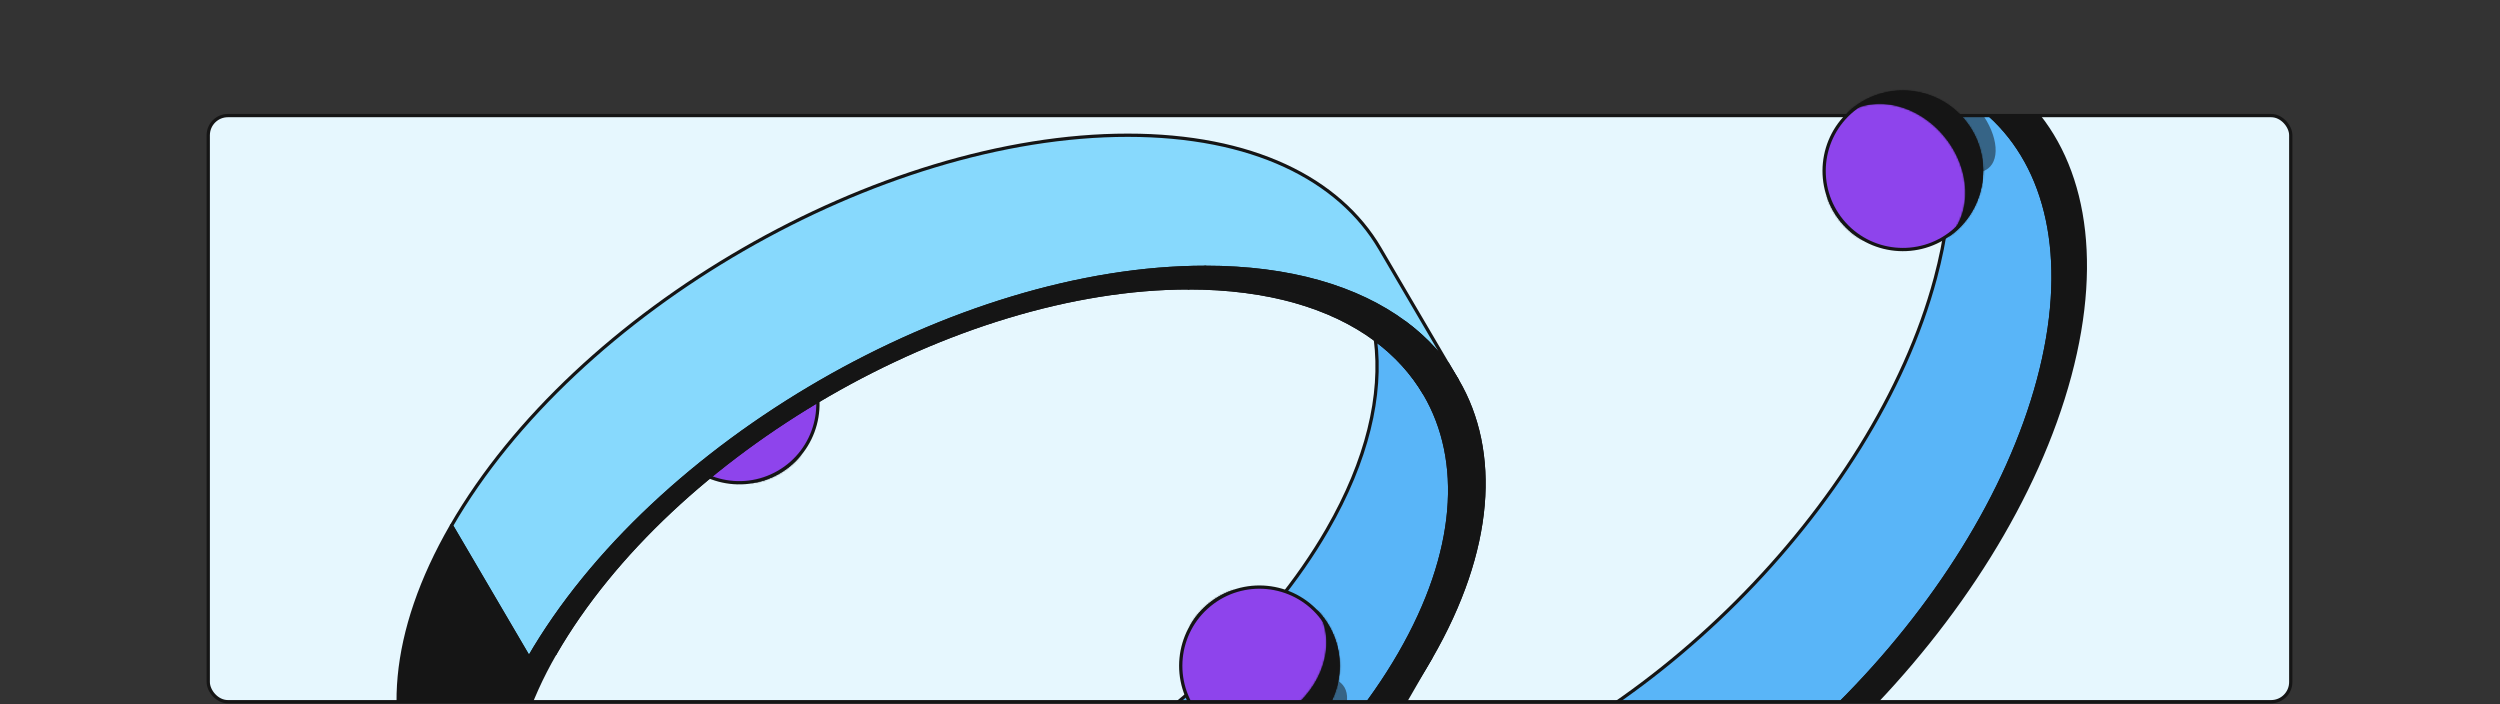 <svg width="1527" height="430" viewBox="0 0 1527 430" fill="none" xmlns="http://www.w3.org/2000/svg">
<rect x="0" y="0" width="1527" height="430" fill="#333333" stroke="none"/>
<g clip-path="url(#clip0_6322_83758)">
<rect x="127.199" y="70.6" width="1272" height="358" rx="12" fill="#E6F7FE"/>
<g clip-path="url(#clip1_6322_83758)">
<path opacity="0.5" d="M404.83 211.032C412.058 198.641 429.545 188.545 443.89 188.481C458.235 188.417 464.004 198.41 456.777 210.801C449.549 223.192 432.061 233.288 417.716 233.352C403.372 233.416 397.602 223.423 404.83 211.032Z" fill="#151515"/>
<path d="M409.894 270.83C396.621 247.84 404.498 218.444 427.488 205.171C450.477 191.898 479.873 199.775 493.146 222.764C506.419 245.754 498.542 275.15 475.553 288.423C452.564 301.696 423.167 293.819 409.894 270.83Z" fill="#8E44EC" stroke="#151515" stroke-width="2"/>
<mask id="path-5-inside-1_6322_83758" fill="white">
<path fill-rule="evenodd" clip-rule="evenodd" d="M426.988 204.305C403.52 217.854 395.479 247.862 409.028 271.33C409.749 272.578 410.516 273.782 411.326 274.942C402.809 255.855 412.888 231.198 435.108 218.37C457.327 205.541 483.72 209.141 495.992 226.061C495.392 224.779 494.733 223.512 494.012 222.264C480.463 198.797 450.455 190.756 426.988 204.305ZM490.066 277.177C486.125 281.602 481.32 285.558 475.754 288.771C470.188 291.985 464.36 294.168 458.558 295.368C464.553 294.501 470.487 292.502 476.053 289.289C481.619 286.075 486.317 281.936 490.066 277.177Z"/>
</mask>
<path fill-rule="evenodd" clip-rule="evenodd" d="M426.988 204.305C403.52 217.854 395.479 247.862 409.028 271.33C409.749 272.578 410.516 273.782 411.326 274.942C402.809 255.855 412.888 231.198 435.108 218.37C457.327 205.541 483.72 209.141 495.992 226.061C495.392 224.779 494.733 223.512 494.012 222.264C480.463 198.797 450.455 190.756 426.988 204.305ZM490.066 277.177C486.125 281.602 481.32 285.558 475.754 288.771C470.188 291.985 464.36 294.168 458.558 295.368C464.553 294.501 470.487 292.502 476.053 289.289C481.619 286.075 486.317 281.936 490.066 277.177Z" fill="#151515"/>
<path d="M411.326 274.942L409.687 276.088L413.153 274.127L411.326 274.942ZM495.992 226.061L494.373 227.235L497.803 225.213L495.992 226.061ZM490.066 277.177L491.637 278.415L488.572 275.847L490.066 277.177ZM458.558 295.368L458.152 293.41L458.844 297.348L458.558 295.368ZM410.76 270.33C397.764 247.819 405.476 219.034 427.988 206.037L425.988 202.573C401.563 216.674 393.195 247.905 407.296 272.33L410.76 270.33ZM412.966 273.797C412.189 272.684 411.452 271.528 410.76 270.33L407.296 272.33C408.046 273.628 408.844 274.881 409.687 276.088L412.966 273.797ZM413.153 274.127C405.166 256.229 414.512 232.57 436.108 220.102L434.108 216.638C411.265 229.826 400.452 255.48 409.5 275.757L413.153 274.127ZM436.108 220.102C457.704 207.633 482.866 211.369 494.373 227.235L497.611 224.887C484.575 206.912 456.951 203.449 434.108 216.638L436.108 220.102ZM492.28 223.264C492.972 224.463 493.605 225.678 494.18 226.908L497.803 225.213C497.18 223.88 496.494 222.562 495.744 221.264L492.28 223.264ZM427.988 206.037C450.499 193.04 479.283 200.753 492.28 223.264L495.744 221.264C481.643 196.84 450.412 188.472 425.988 202.573L427.988 206.037ZM488.572 275.847C484.774 280.111 480.137 283.932 474.754 287.039L476.754 290.503C482.504 287.184 487.475 283.092 491.559 278.507L488.572 275.847ZM474.754 287.039C469.372 290.147 463.744 292.253 458.152 293.41L458.963 297.327C464.976 296.083 471.004 293.823 476.754 290.503L474.754 287.039ZM475.053 287.557C469.711 290.641 464.019 292.558 458.272 293.389L458.844 297.348C465.086 296.445 471.263 294.364 477.053 291.021L475.053 287.557ZM488.494 275.94C484.901 280.502 480.395 284.472 475.053 287.557L477.053 291.021C482.843 287.678 487.734 283.37 491.637 278.415L488.494 275.94Z" fill="#151515" mask="url(#path-5-inside-1_6322_83758)"/>
<path d="M863.22 488.808C1002.12 451.59 1144.89 308.817 1182.11 169.916C1194.95 122.001 1193.55 80.805 1180.51 48.923C1195.17 54.706 1207.9 62.916 1218.46 73.306L1218.63 73.475C1252.29 106.745 1263.77 162.259 1245.08 232.016C1226.43 301.617 1181.28 372.19 1123.39 429.968C1065.75 487.496 995.49 532.339 926.19 550.908C856.128 569.681 800.433 558.013 767.213 524.01C757.293 513.856 749.378 501.71 743.682 487.789C775.359 500.287 816.031 501.453 863.22 488.808Z" fill="#59B5F8"/>
<path d="M1218.46 73.306L1218.63 73.475C1252.29 106.745 1263.77 162.259 1245.08 232.016C1226.43 301.617 1181.28 372.19 1123.39 429.968C1065.75 487.496 995.49 532.339 926.19 550.908C856.128 569.681 800.433 558.013 767.213 524.01C757.293 513.856 749.378 501.71 743.682 487.789C775.359 500.287 816.031 501.453 863.22 488.808C1002.12 451.59 1144.89 308.817 1182.11 169.916C1194.95 122.001 1193.55 80.805 1180.51 48.923C1195.17 54.706 1207.9 62.916 1218.46 73.306ZM1218.46 73.306L1210.18 65.148" stroke="#151515" stroke-width="2" stroke-linejoin="round"/>
<path d="M1134.29 440.887C1196.09 379.205 1244.29 303.864 1264.2 229.56C1284.15 155.09 1271.89 95.825 1235.96 60.308L1235.78 60.127C1224.5 49.034 1210.91 40.27 1195.26 34.096L1180.51 48.923C1195.16 54.706 1207.89 62.915 1218.45 73.306L1218.63 73.475C1252.29 106.745 1263.77 162.259 1245.08 232.016C1226.43 301.617 1181.28 372.19 1123.39 429.968C1065.75 487.495 995.487 532.339 926.188 550.907L923.762 569.999C997.744 550.175 1072.75 502.302 1134.29 440.887Z" fill="#151515" stroke="#151515" stroke-width="2" stroke-linejoin="round"/>
<path d="M681.635 100.247L725.971 175.82C774.372 175.82 812.994 187.365 840.103 207.447C852.646 216.74 862.724 227.86 870.165 240.511L864.341 230.584L825.95 165.144C802.478 125.031 752.553 100.247 681.635 100.247Z" fill="#87D9FD"/>
<path d="M725.971 175.82L681.635 100.247C752.553 100.247 802.478 125.031 825.95 165.144L864.341 230.584L870.287 240.718C862.834 227.981 852.714 216.79 840.103 207.447C812.994 187.365 774.372 175.82 725.971 175.82Z" stroke="#151515" stroke-width="2" stroke-linejoin="round"/>
<path d="M725.97 175.82C583.505 175.82 410.268 275.839 339.036 399.217L294.699 323.644C365.932 200.265 539.169 100.247 681.634 100.247L725.97 175.82Z" fill="#59B5F8" stroke="#151515" stroke-width="2" stroke-linejoin="round"/>
<path d="M413.465 559.582C565.556 559.582 750.498 452.806 826.543 321.091C852.776 275.654 862.624 233.185 858.026 197.043C871.417 206.963 882.176 218.835 890.12 232.341L890.249 232.561C915.529 275.764 912.066 335.622 873.875 401.77C835.77 467.77 770.323 527.509 695.367 570.689C620.735 613.683 536.678 640.261 460.797 640.261L413.465 559.582Z" fill="#59B5F8"/>
<path d="M890.249 232.561C915.529 275.764 912.066 335.622 873.875 401.77C835.77 467.77 770.323 527.509 695.367 570.689C620.735 613.683 536.678 640.261 460.797 640.261L413.465 559.582C565.556 559.582 750.498 452.806 826.543 321.091C852.776 275.654 862.624 233.185 858.026 197.043C871.489 207.017 882.293 218.964 890.249 232.561ZM890.249 232.561L883.902 221.743" stroke="#151515" stroke-width="2" stroke-linejoin="round"/>
<path d="M842.914 151.881C817.856 109.058 764.558 82.599 688.848 82.599C536.756 82.599 351.815 189.376 275.77 321.09L323.101 401.77C399.147 270.055 584.088 163.279 736.18 163.279C787.851 163.279 829.083 175.603 858.023 197.043C871.414 206.963 882.173 218.835 890.117 232.341L842.914 151.881Z" fill="#87D9FD"/>
<path d="M890.246 232.561L890.117 232.341M890.117 232.341C882.173 218.835 871.414 206.963 858.023 197.043C829.083 175.603 787.851 163.279 736.18 163.279C584.088 163.279 399.147 270.055 323.101 401.77L275.77 321.09C351.815 189.376 536.756 82.599 688.848 82.599C764.558 82.599 817.856 109.058 842.914 151.881L890.117 232.341Z" stroke="#151515" stroke-width="2" stroke-linejoin="round"/>
<path d="M275.772 321.091L323.103 401.77C296.871 447.207 287.023 489.676 291.621 525.818C320.561 547.257 361.793 559.582 413.464 559.582L460.796 640.261C384.08 640.261 330.375 613.094 305.746 569.263L258.414 488.584C234.215 445.519 238.084 386.368 275.772 321.091Z" fill="#151515"/>
<path d="M305.746 569.263C330.375 613.094 384.08 640.261 460.796 640.261L413.464 559.582C361.793 559.582 320.561 547.257 291.621 525.818M305.746 569.263L258.414 488.584C234.215 445.519 238.084 386.368 275.772 321.091L323.103 401.77C296.871 447.207 287.023 489.676 291.621 525.818M305.746 569.263C298.391 556.174 293.629 541.599 291.621 525.818" stroke="#151515" stroke-width="2" stroke-linejoin="round"/>
<path d="M423.677 547.041C566.142 547.041 739.379 447.022 810.611 323.644C835.184 281.083 844.408 241.301 840.101 207.447C852.645 216.74 862.723 227.86 870.164 240.511L870.285 240.717C893.965 281.186 890.721 337.255 854.948 399.217C819.254 461.04 757.949 516.998 687.737 557.445C617.829 597.718 539.091 622.614 468.013 622.614C396.152 622.614 345.846 597.166 322.776 556.109C315.886 543.849 311.426 530.196 309.545 515.414C336.653 535.496 375.276 547.041 423.677 547.041Z" fill="#59B5F8"/>
<path d="M870.164 240.511L870.285 240.717C893.965 281.186 890.721 337.255 854.948 399.217C819.254 461.04 757.949 516.998 687.737 557.445C617.829 597.718 539.091 622.614 468.013 622.614C396.152 622.614 345.846 597.166 322.776 556.109C315.886 543.849 311.426 530.196 309.545 515.414C336.653 535.496 375.276 547.041 423.677 547.041C566.142 547.041 739.379 447.022 810.611 323.644C835.184 281.083 844.408 241.301 840.101 207.447C852.645 216.739 862.723 227.86 870.164 240.511ZM870.164 240.511L864.34 230.584" stroke="#151515" stroke-width="2" stroke-linejoin="round"/>
<path d="M858.024 197.043C829.084 175.603 787.852 163.279 736.181 163.279L725.969 175.82C774.37 175.82 812.992 187.365 840.101 207.447C852.644 216.74 862.722 227.86 870.163 240.511L890.118 232.341C882.174 218.835 871.415 206.963 858.024 197.043Z" fill="#151515" stroke="#151515" stroke-width="2" stroke-linejoin="round"/>
<path d="M736.18 163.279C584.089 163.279 399.147 270.055 323.102 401.77L339.033 399.217C410.266 275.838 583.502 175.82 725.968 175.82L736.18 163.279Z" fill="#151515" stroke="#151515" stroke-width="2" stroke-linejoin="round"/>
<path d="M695.365 570.689C770.321 527.509 835.768 467.77 873.874 401.77C912.064 335.622 915.527 275.764 890.247 232.561L890.118 232.341C882.174 218.835 871.415 206.963 858.024 197.043L840.1 207.447C852.643 216.74 862.722 227.86 870.163 240.511L870.284 240.717C893.964 281.186 890.72 337.255 854.946 399.217C819.253 461.04 757.948 516.998 687.736 557.445C617.828 597.718 539.09 622.614 468.012 622.614L460.795 640.261C536.676 640.261 620.734 613.683 695.365 570.689Z" fill="#151515" stroke="#151515" stroke-width="2" stroke-linejoin="round"/>
<path d="M339.034 399.217L323.102 401.77C246.949 528.858 312.949 640.261 460.795 640.261L468.012 622.614C328.049 622.614 272.444 514.554 339.034 399.217Z" fill="#151515" stroke="#151515" stroke-width="2" stroke-linejoin="round"/>
<path d="M736.183 640.261L873.876 401.77C835.77 467.77 770.323 527.509 695.367 570.689L736.183 640.261Z" fill="#151515" stroke="#151515" stroke-width="2" stroke-linejoin="round"/>
<path opacity="0.5" d="M821.187 434.284C816.09 447.693 800.495 460.521 786.355 462.937C772.215 465.353 764.885 456.442 769.982 443.033C775.079 429.625 790.674 416.796 804.814 414.38C818.954 411.964 826.284 420.876 821.187 434.284Z" fill="#151515"/>
<path d="M806.382 376.128C823.246 396.628 820.298 426.919 799.797 443.783C779.296 460.647 749.006 457.699 732.142 437.198C715.278 416.697 718.226 386.407 738.727 369.543C759.227 352.679 789.518 355.627 806.382 376.128Z" fill="#8E44EC" stroke="#151515" stroke-width="2"/>
<mask id="path-28-inside-2_6322_83758" fill="white">
<path fill-rule="evenodd" clip-rule="evenodd" d="M800.433 444.555C821.36 427.34 824.369 396.42 807.154 375.492C806.238 374.379 805.284 373.317 804.295 372.306C815.828 389.737 809.929 415.713 790.115 432.013C770.301 448.312 743.675 449.091 728.794 434.413C729.596 435.579 730.454 436.72 731.37 437.833C748.585 458.761 779.505 461.77 800.433 444.555ZM726.255 383.017C729.417 378.006 733.507 373.315 738.471 369.232C743.435 365.149 748.826 362.04 754.352 359.904C748.581 361.742 743.055 364.688 738.091 368.771C733.128 372.854 729.172 377.708 726.255 383.017Z"/>
</mask>
<path fill-rule="evenodd" clip-rule="evenodd" d="M800.433 444.555C821.36 427.34 824.369 396.42 807.154 375.492C806.238 374.379 805.284 373.317 804.295 372.306C815.828 389.737 809.929 415.713 790.115 432.013C770.301 448.312 743.675 449.091 728.794 434.413C729.596 435.579 730.454 436.72 731.37 437.833C748.585 458.761 779.505 461.77 800.433 444.555ZM726.255 383.017C729.417 378.006 733.507 373.315 738.471 369.232C743.435 365.149 748.826 362.04 754.352 359.904C748.581 361.742 743.055 364.688 738.091 368.771C733.128 372.854 729.172 377.708 726.255 383.017Z" fill="#151515"/>
<path d="M804.295 372.306L805.724 370.907L802.627 373.409L804.295 372.306ZM728.794 434.413L730.199 432.989L727.146 435.546L728.794 434.413ZM726.255 383.017L724.503 382.054L727.947 384.084L726.255 383.017ZM754.352 359.904L755.073 361.769L753.745 357.998L754.352 359.904ZM805.61 376.763C822.123 396.837 819.236 426.497 799.162 443.01L801.703 446.1C823.483 428.183 826.615 396.002 808.699 374.222L805.61 376.763ZM802.865 373.704C803.814 374.675 804.73 375.694 805.61 376.763L808.699 374.222C807.746 373.064 806.754 371.959 805.724 370.907L802.865 373.704ZM802.627 373.409C813.441 389.755 808.103 414.626 788.845 430.468L791.386 433.557C811.756 416.801 818.214 389.72 805.962 371.202L802.627 373.409ZM788.845 430.468C769.586 446.31 744.152 446.753 730.199 432.989L727.39 435.837C743.198 451.429 771.016 450.314 791.386 433.557L788.845 430.468ZM732.914 436.563C732.035 435.494 731.211 434.399 730.442 433.28L727.146 435.546C727.98 436.759 728.873 437.947 729.825 439.104L732.914 436.563ZM799.162 443.01C779.088 459.524 749.428 456.637 732.914 436.563L729.825 439.104C747.742 460.884 779.923 464.016 801.703 446.1L799.162 443.01ZM727.947 384.084C730.994 379.255 734.942 374.725 739.742 370.777L737.2 367.688C732.073 371.906 727.84 376.757 724.564 381.95L727.947 384.084ZM739.742 370.777C744.541 366.828 749.747 363.828 755.073 361.769L753.631 358.038C747.904 360.252 742.328 363.47 737.2 367.688L739.742 370.777ZM739.362 370.315C744.126 366.396 749.426 363.572 754.959 361.81L753.745 357.998C747.736 359.912 741.984 362.979 736.821 367.226L739.362 370.315ZM728.008 383.98C730.805 378.89 734.598 374.234 739.362 370.315L736.821 367.226C731.658 371.473 727.54 376.526 724.503 382.054L728.008 383.98Z" fill="#151515" mask="url(#path-28-inside-2_6322_83758)"/>
<path opacity="0.5" d="M1189.97 52.491C1203.37 57.616 1216.17 73.236 1218.56 87.381C1220.94 101.526 1212.02 108.838 1198.62 103.714C1185.22 98.59 1172.42 82.969 1170.04 68.824C1167.65 54.68 1176.58 47.367 1189.97 52.491Z" fill="#151515"/>
</g>
<rect x="127.199" y="70.6" width="1272" height="358" rx="12" stroke="#151515" stroke-width="2"/>
<path d="M1131.79 67.179C1152.32 50.357 1182.61 53.366 1199.43 73.901C1216.25 94.436 1213.24 124.72 1192.71 141.542C1172.17 158.365 1141.89 155.356 1125.07 134.821C1108.24 114.286 1111.25 84.002 1131.79 67.179Z" fill="#8E44EC" stroke="#151515" stroke-width="2"/>
<mask id="path-32-inside-3_6322_83758" fill="white">
<path fill-rule="evenodd" clip-rule="evenodd" d="M1200.2 73.267C1183.03 52.305 1152.12 49.233 1131.15 66.406C1130.04 67.319 1128.97 68.271 1127.96 69.259C1145.42 57.761 1171.38 63.712 1187.64 83.559C1203.9 103.406 1204.62 130.034 1189.92 144.885C1191.08 144.085 1192.23 143.229 1193.34 142.316C1214.3 125.143 1217.38 94.229 1200.2 73.267ZM1138.51 147.32C1133.51 144.148 1128.83 140.048 1124.76 135.076C1120.68 130.104 1117.58 124.707 1115.46 119.176C1117.29 124.951 1120.22 130.483 1124.29 135.455C1128.37 140.427 1133.21 144.392 1138.51 147.32Z"/>
</mask>
<path fill-rule="evenodd" clip-rule="evenodd" d="M1200.2 73.267C1183.03 52.305 1152.12 49.233 1131.15 66.406C1130.04 67.319 1128.97 68.271 1127.96 69.259C1145.42 57.761 1171.38 63.712 1187.64 83.559C1203.9 103.406 1204.62 130.034 1189.92 144.885C1191.08 144.085 1192.23 143.229 1193.34 142.316C1214.3 125.143 1217.38 94.229 1200.2 73.267ZM1138.51 147.32C1133.51 144.148 1128.83 140.048 1124.76 135.076C1120.68 130.104 1117.58 124.707 1115.46 119.176C1117.29 124.951 1120.22 130.483 1124.29 135.455C1128.37 140.427 1133.21 144.392 1138.51 147.32Z" fill="#151515"/>
<path d="M1127.96 69.259L1126.57 67.827L1129.06 70.929L1127.96 69.259ZM1189.92 144.885L1188.5 143.477L1191.05 146.535L1189.92 144.885ZM1138.51 147.32L1137.55 149.071L1139.59 145.63L1138.51 147.32ZM1115.46 119.176L1117.33 118.459L1113.55 119.779L1115.46 119.176ZM1132.42 67.953C1152.53 51.48 1182.18 54.427 1198.66 74.534L1201.75 72C1183.88 50.183 1151.7 46.986 1129.89 64.859L1132.42 67.953ZM1129.36 70.691C1130.33 69.744 1131.35 68.83 1132.42 67.953L1129.89 64.859C1128.73 65.808 1127.62 66.799 1126.57 67.827L1129.36 70.691ZM1129.06 70.929C1145.43 60.148 1170.29 65.536 1186.09 84.826L1189.19 82.291C1172.47 61.888 1145.4 55.374 1126.86 67.589L1129.06 70.929ZM1186.09 84.826C1201.9 104.117 1202.29 129.552 1188.5 143.477L1191.34 146.292C1206.96 130.516 1205.9 102.696 1189.19 82.291L1186.09 84.826ZM1192.07 140.769C1191 141.646 1189.91 142.467 1188.79 143.234L1191.05 146.535C1192.26 145.704 1193.45 144.813 1194.61 143.863L1192.07 140.769ZM1198.66 74.534C1215.13 94.642 1212.18 124.296 1192.07 140.769L1194.61 143.863C1216.43 125.99 1219.62 93.816 1201.75 72L1198.66 74.534ZM1139.59 145.63C1134.76 142.573 1130.24 138.616 1126.3 133.809L1123.21 136.344C1127.42 141.48 1132.26 145.722 1137.44 149.009L1139.59 145.63ZM1126.3 133.809C1122.36 129.001 1119.37 123.789 1117.33 118.459L1113.59 119.893C1115.79 125.625 1119 131.208 1123.21 136.344L1126.3 133.809ZM1125.84 134.187C1121.93 129.415 1119.12 124.11 1117.37 118.573L1113.55 119.779C1115.45 125.793 1118.51 131.551 1122.75 136.722L1125.84 134.187ZM1139.48 145.569C1134.4 142.762 1129.75 138.959 1125.84 134.187L1122.75 136.722C1126.98 141.894 1132.03 146.022 1137.55 149.071L1139.48 145.569Z" fill="#151515" mask="url(#path-32-inside-3_6322_83758)"/>
</g>
<defs>
<clipPath id="clip0_6322_83758">
<rect width="1526.4" height="429.6" fill="white"/>
</clipPath>
<clipPath id="clip1_6322_83758">
<rect x="127.199" y="70.552" width="1272" height="358" rx="12" fill="white"/>
</clipPath>
</defs>
</svg>
